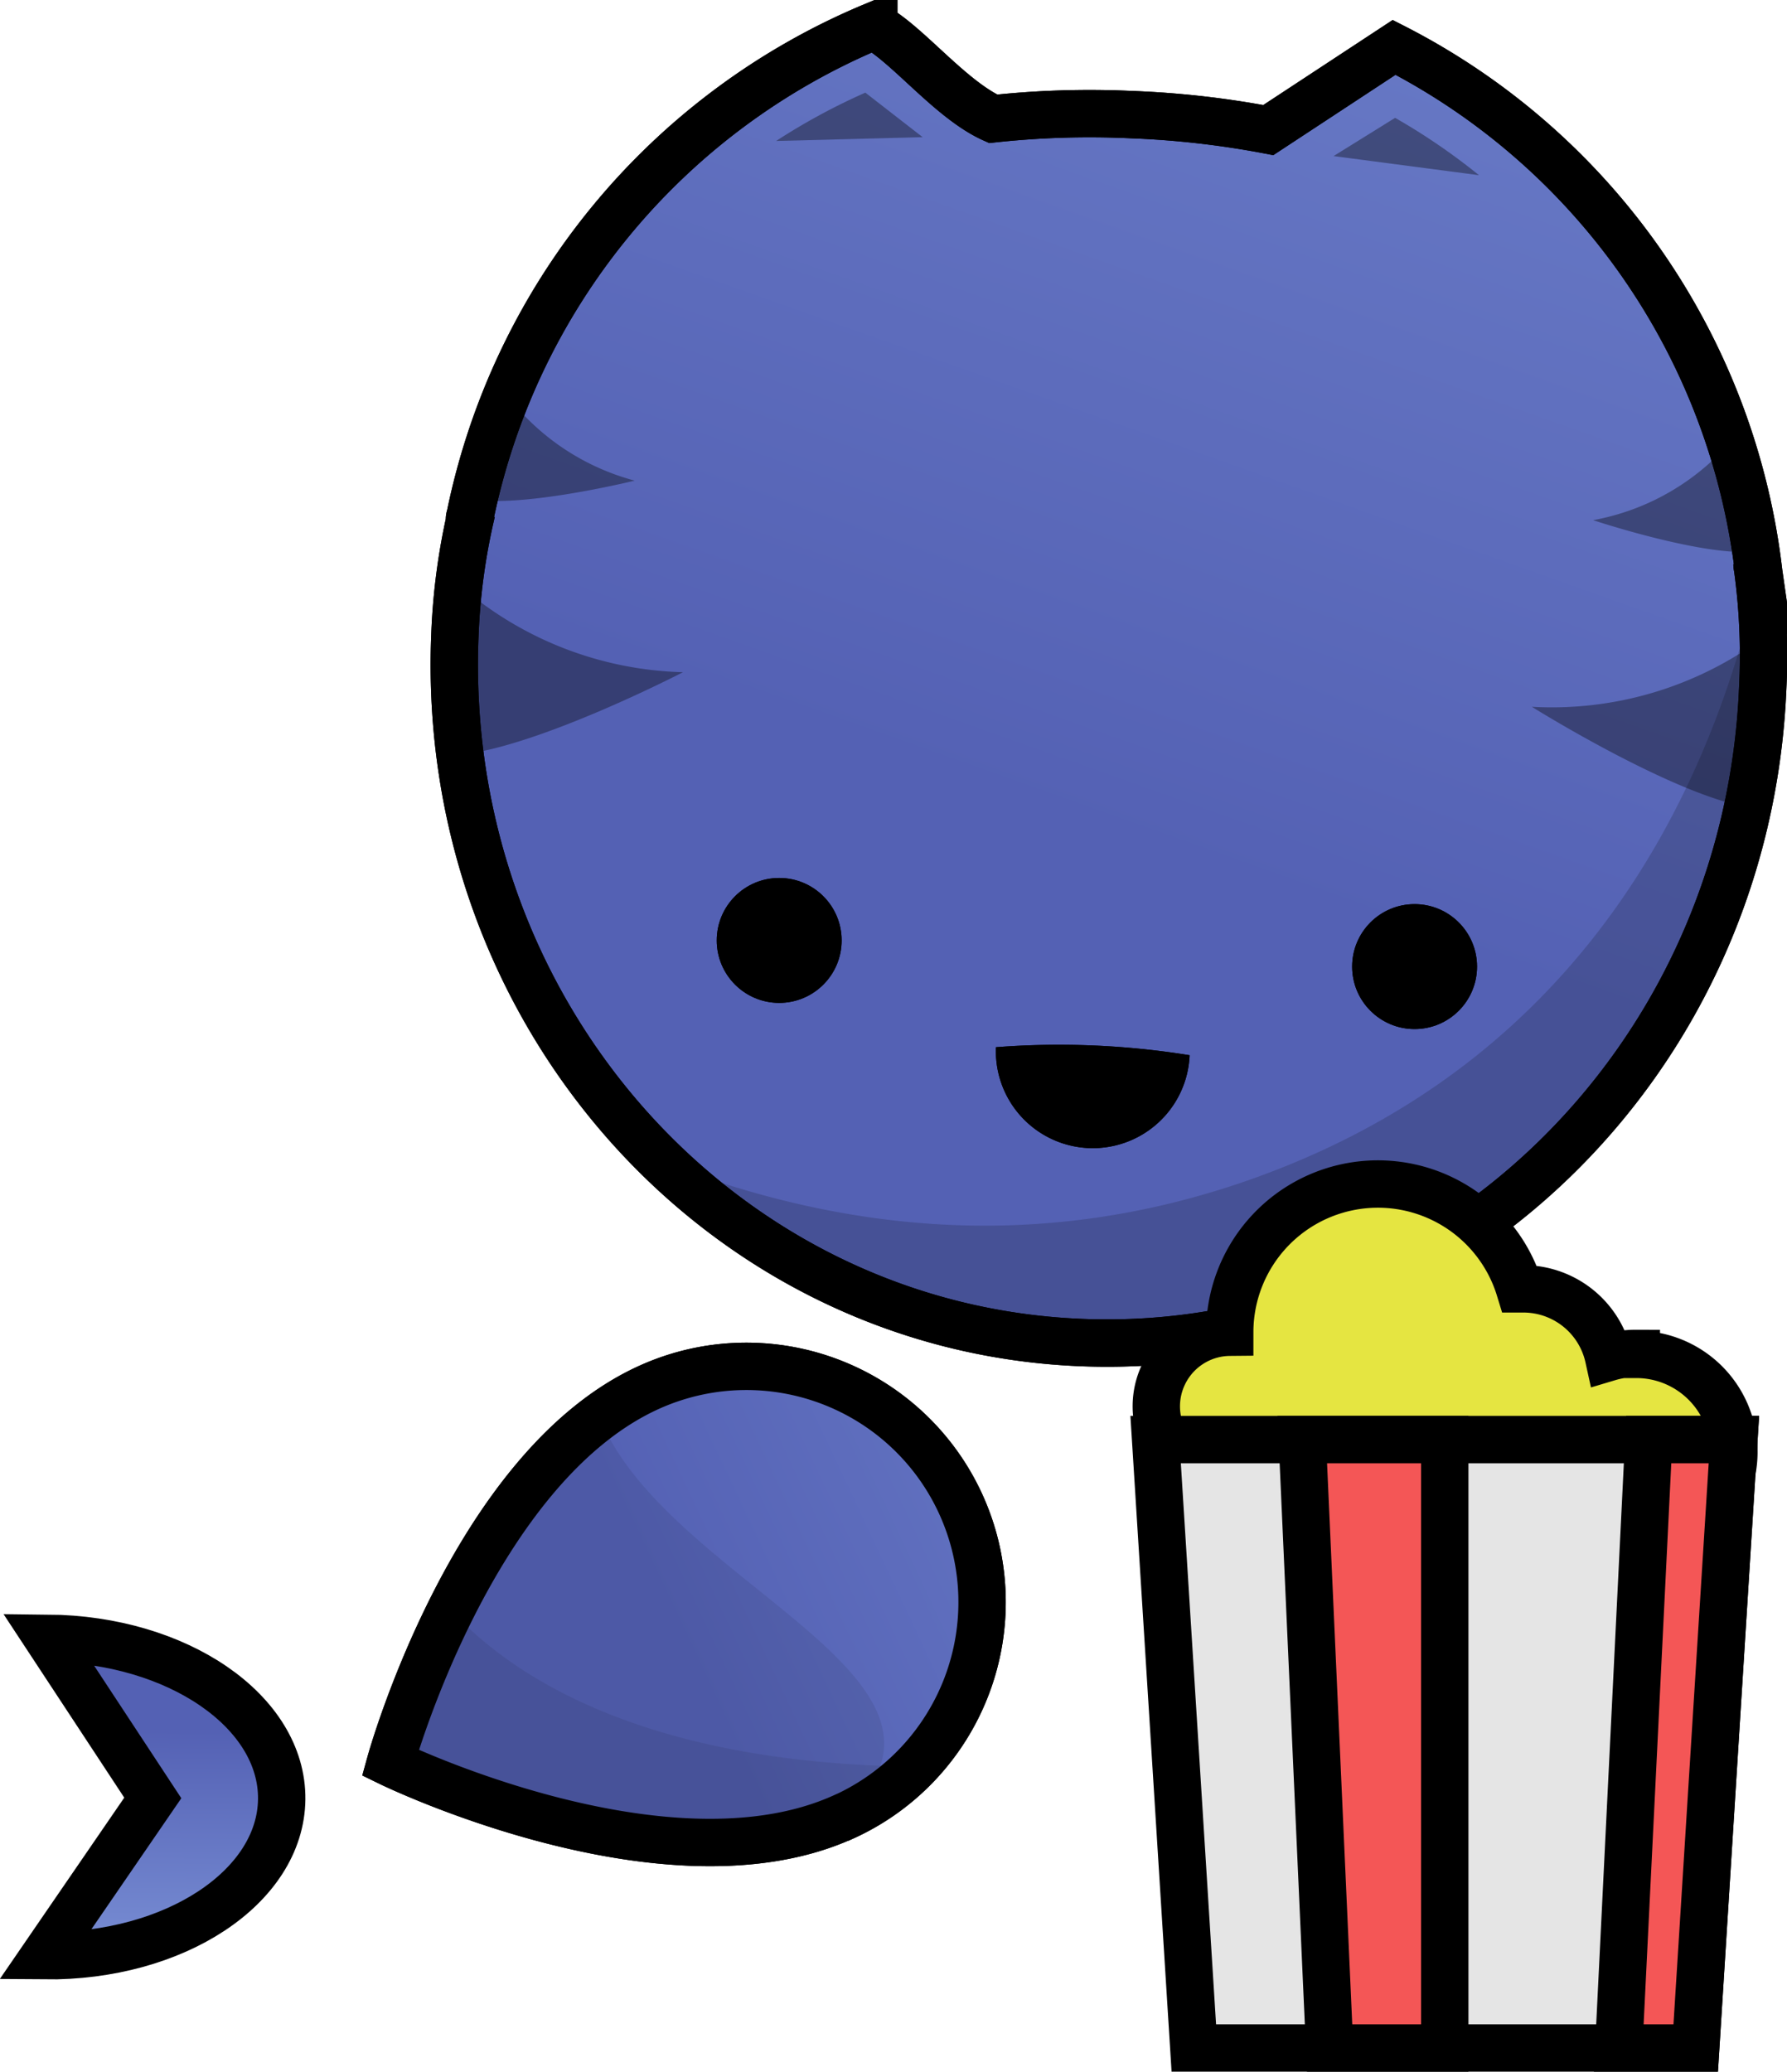 <svg xmlns="http://www.w3.org/2000/svg" xmlns:xlink="http://www.w3.org/1999/xlink" viewBox="0 0 93.57 108.45"><defs><style>.cls-1{isolation:isolate;}.cls-10,.cls-2,.cls-5,.cls-7,.cls-8,.cls-9{stroke:#000;stroke-miterlimit:10;stroke-width:2.48px;}.cls-2{fill:url(#linear-gradient);}.cls-3{opacity:0.08;}.cls-4{opacity:0.06;}.cls-5{fill:url(#linear-gradient-2);}.cls-6{opacity:0.2;mix-blend-mode:multiply;}.cls-7{fill:url(#linear-gradient-4);}.cls-8{fill:#e5e541;}.cls-9{fill:#e5e5e5;}.cls-10{fill:#f45656;}</style><linearGradient id="linear-gradient" x1="2063.9" y1="6741.27" x2="2062.79" y2="6672" gradientTransform="translate(5313.77 -4562.04) rotate(65.7)" gradientUnits="userSpaceOnUse"><stop offset="0.26" stop-color="#5461b4"/><stop offset="1" stop-color="#7a90d6"/></linearGradient><linearGradient id="linear-gradient-2" x1="-266.42" y1="1254.13" x2="-230" y2="1136.61" gradientTransform="translate(362.19 -1169.37) rotate(2.35)" xlink:href="#linear-gradient"/><linearGradient id="linear-gradient-4" x1="2037.39" y1="6746.05" x2="2054.01" y2="6746.05" gradientTransform="translate(6774.43 -1885.09) rotate(90.56)" xlink:href="#linear-gradient"/></defs><title>Popcorn v3</title><g class="cls-1"><g id="Layer_2" data-name="Layer 2"><g id="Layer_1-2" data-name="Layer 1"><path class="cls-2" d="M44.15,95.12c-9.28,4.19-23.71-2.84-23.71-2.84S24.71,76.81,34,72.62a12.34,12.34,0,0,1,10.16,22.5Z"/><path class="cls-3" d="M44.15,95.12a12.5,12.5,0,0,0,3.75-2.64c-14.4-.16-21.25-4.88-24.29-8.2a49.58,49.58,0,0,0-3.17,8S34.87,99.31,44.15,95.12Z"/><path class="cls-3" d="M31.4,74.2a37.35,37.35,0,0,0-11,18.08s14.43,7,23.71,2.84C52.34,87.93,34.9,82.94,31.4,74.2Z"/><path class="cls-4" d="M92.3,36.05h0c0-.47,0-.94,0-1.39l0-.34c0-1.34-.1-2.66-.25-4h0C89.35,42.14,82.34,56,65,61.91,54,65.65,43.76,64.34,34.73,60.84A33.39,33.39,0,0,0,56.6,70.29C75.51,71.06,91.49,55.73,92.3,36.05Z"/><path class="cls-5" d="M92,29.54c0,.14.07.28.09.42A35.48,35.48,0,0,0,73,2.48L66.41,6.81A47.9,47.9,0,0,0,59.24,6,47.08,47.08,0,0,0,52,6.22c-2.24-1-4.51-3.95-6.25-4.86A35.5,35.5,0,0,0,24.58,27.19c0-.14.08-.28.12-.41a33.35,33.35,0,0,0-.88,6.45C23,52.92,37.68,69.51,56.59,70.28h0C75.51,71.06,91.49,55.73,92.3,36A33.5,33.5,0,0,0,92,29.54Z"/><path class="cls-4" d="M92.3,36.05h0c0-.47,0-.94,0-1.39l0-.34c0-1.34-.1-2.66-.25-4h0C89.35,42.14,82.34,56,65,61.91,54,65.65,43.76,64.34,34.73,60.84A33.39,33.39,0,0,0,56.6,70.29C75.51,71.06,91.49,55.73,92.3,36.05Z"/><path d="M52.15,54.82a5.07,5.07,0,0,0,10.14.42A43,43,0,0,0,52.15,54.82Z"/><circle id="_Ellipse_" data-name="&lt;Ellipse&gt;" cx="74.07" cy="50.6" r="3.27"/><circle id="_Ellipse_2" data-name="&lt;Ellipse&gt;" cx="40.8" cy="49.23" r="3.27"/><path class="cls-6" d="M24,30.58a18.55,18.55,0,0,0,11.76,4.61s-7.58,3.92-11.7,4.32A43.54,43.54,0,0,1,24,30.58Z"/><path class="cls-6" d="M73.05,6.17l-3.22,2,7.61,1A33.06,33.06,0,0,0,73.05,6.17Z"/><path class="cls-6" d="M92.31,33.39A18.59,18.59,0,0,1,80.21,37s7.24,4.53,11.3,5.26A43.29,43.29,0,0,0,92.31,33.39Z"/><path class="cls-6" d="M90.78,22.93a12.49,12.49,0,0,1-7.36,4.3s5.47,1.82,8.25,1.66A28.83,28.83,0,0,0,90.78,22.93Z"/><path class="cls-6" d="M26.23,20.27a12.47,12.47,0,0,0,7,4.89s-5.6,1.38-8.36,1A28.91,28.91,0,0,1,26.23,20.27Z"/><path class="cls-6" d="M45.31,4.85l3,2.33-7.67.2A33.27,33.27,0,0,1,45.31,4.85Z"/><path class="cls-2" d="M44.15,95.12c-9.28,4.19-23.71-2.84-23.71-2.84S24.71,76.81,34,72.62a12.34,12.34,0,0,1,10.16,22.5Z"/><path class="cls-3" d="M44.15,95.12a12.5,12.5,0,0,0,3.75-2.64c-14.4-.16-21.25-4.88-24.29-8.2a49.58,49.58,0,0,0-3.17,8S34.87,99.31,44.15,95.12Z"/><path class="cls-3" d="M31.4,74.2a37.35,37.35,0,0,0-11,18.08s14.43,7,23.71,2.84C52.34,87.93,34.9,82.94,31.4,74.2Z"/><path class="cls-7" d="M2.33,102.38,8,94.12,2.5,85.76c6.81.06,12.3,3.84,12.25,8.43S9.15,102.45,2.33,102.38Z"/><path class="cls-4" d="M92.3,36.05h0c0-.47,0-.94,0-1.39l0-.34c0-1.34-.1-2.66-.25-4h0C89.35,42.14,82.34,56,65,61.91,54,65.65,43.76,64.34,34.73,60.84A33.39,33.39,0,0,0,56.6,70.29C75.51,71.06,91.49,55.73,92.3,36.05Z"/><path class="cls-5" d="M92,29.54c0,.14.07.28.09.42A35.48,35.48,0,0,0,73,2.48L66.41,6.81A47.9,47.9,0,0,0,59.24,6,47.08,47.08,0,0,0,52,6.22c-2.24-1-4.51-3.95-6.25-4.86A35.5,35.5,0,0,0,24.58,27.19c0-.14.08-.28.12-.41a33.35,33.35,0,0,0-.88,6.45C23,52.92,37.68,69.51,56.59,70.28h0C75.51,71.06,91.49,55.73,92.3,36A33.5,33.5,0,0,0,92,29.54Z"/><path class="cls-4" d="M92.3,36.05h0c0-.47,0-.94,0-1.39l0-.34c0-1.34-.1-2.66-.25-4h0C89.35,42.14,82.34,56,65,61.91,54,65.65,43.76,64.34,34.73,60.84A33.39,33.39,0,0,0,56.6,70.29C75.51,71.06,91.49,55.73,92.3,36.05Z"/><path d="M52.15,54.82a5.07,5.07,0,0,0,10.14.42A43,43,0,0,0,52.15,54.82Z"/><circle id="_Ellipse_3" data-name="&lt;Ellipse&gt;" cx="74.07" cy="50.6" r="3.27"/><circle id="_Ellipse_4" data-name="&lt;Ellipse&gt;" cx="40.8" cy="49.23" r="3.27"/><path class="cls-6" d="M24,30.58a18.55,18.55,0,0,0,11.76,4.61s-7.58,3.92-11.7,4.32A43.54,43.54,0,0,1,24,30.58Z"/><path class="cls-6" d="M73.05,6.17l-3.22,2,7.61,1A33.06,33.06,0,0,0,73.05,6.17Z"/><path class="cls-6" d="M92.31,33.39A18.59,18.59,0,0,1,80.21,37s7.24,4.53,11.3,5.26A43.29,43.29,0,0,0,92.31,33.39Z"/><path class="cls-6" d="M90.78,22.93a12.49,12.49,0,0,1-7.36,4.3s5.47,1.82,8.25,1.66A28.83,28.83,0,0,0,90.78,22.93Z"/><path class="cls-6" d="M26.23,20.27a12.47,12.47,0,0,0,7,4.89s-5.6,1.38-8.36,1A28.91,28.91,0,0,1,26.23,20.27Z"/><path class="cls-6" d="M45.31,4.85l3,2.33-7.67.2A33.27,33.27,0,0,1,45.31,4.85Z"/><path class="cls-8" d="M85.68,70.85a5,5,0,0,0-1.45.21,4.57,4.57,0,0,0-4.45-3.59h-.21a7.76,7.76,0,0,0-15.18,2.27h0A3.88,3.88,0,1,0,67.49,76a7.76,7.76,0,0,0,9.61-.22,4.57,4.57,0,0,0,2.68.87,4.47,4.47,0,0,0,.82-.08,5.11,5.11,0,1,0,5.08-5.67Z"/><polygon class="cls-9" points="90.79 75.36 60.51 75.36 62.51 107.21 88.79 107.21 90.79 75.36"/><polygon class="cls-10" points="68.19 75.36 69.62 107.21 75.65 107.21 75.65 75.36 68.19 75.36"/><polygon class="cls-10" points="86.33 75.36 84.76 107.21 88.79 107.21 90.79 75.36 86.33 75.36"/></g></g></g></svg>